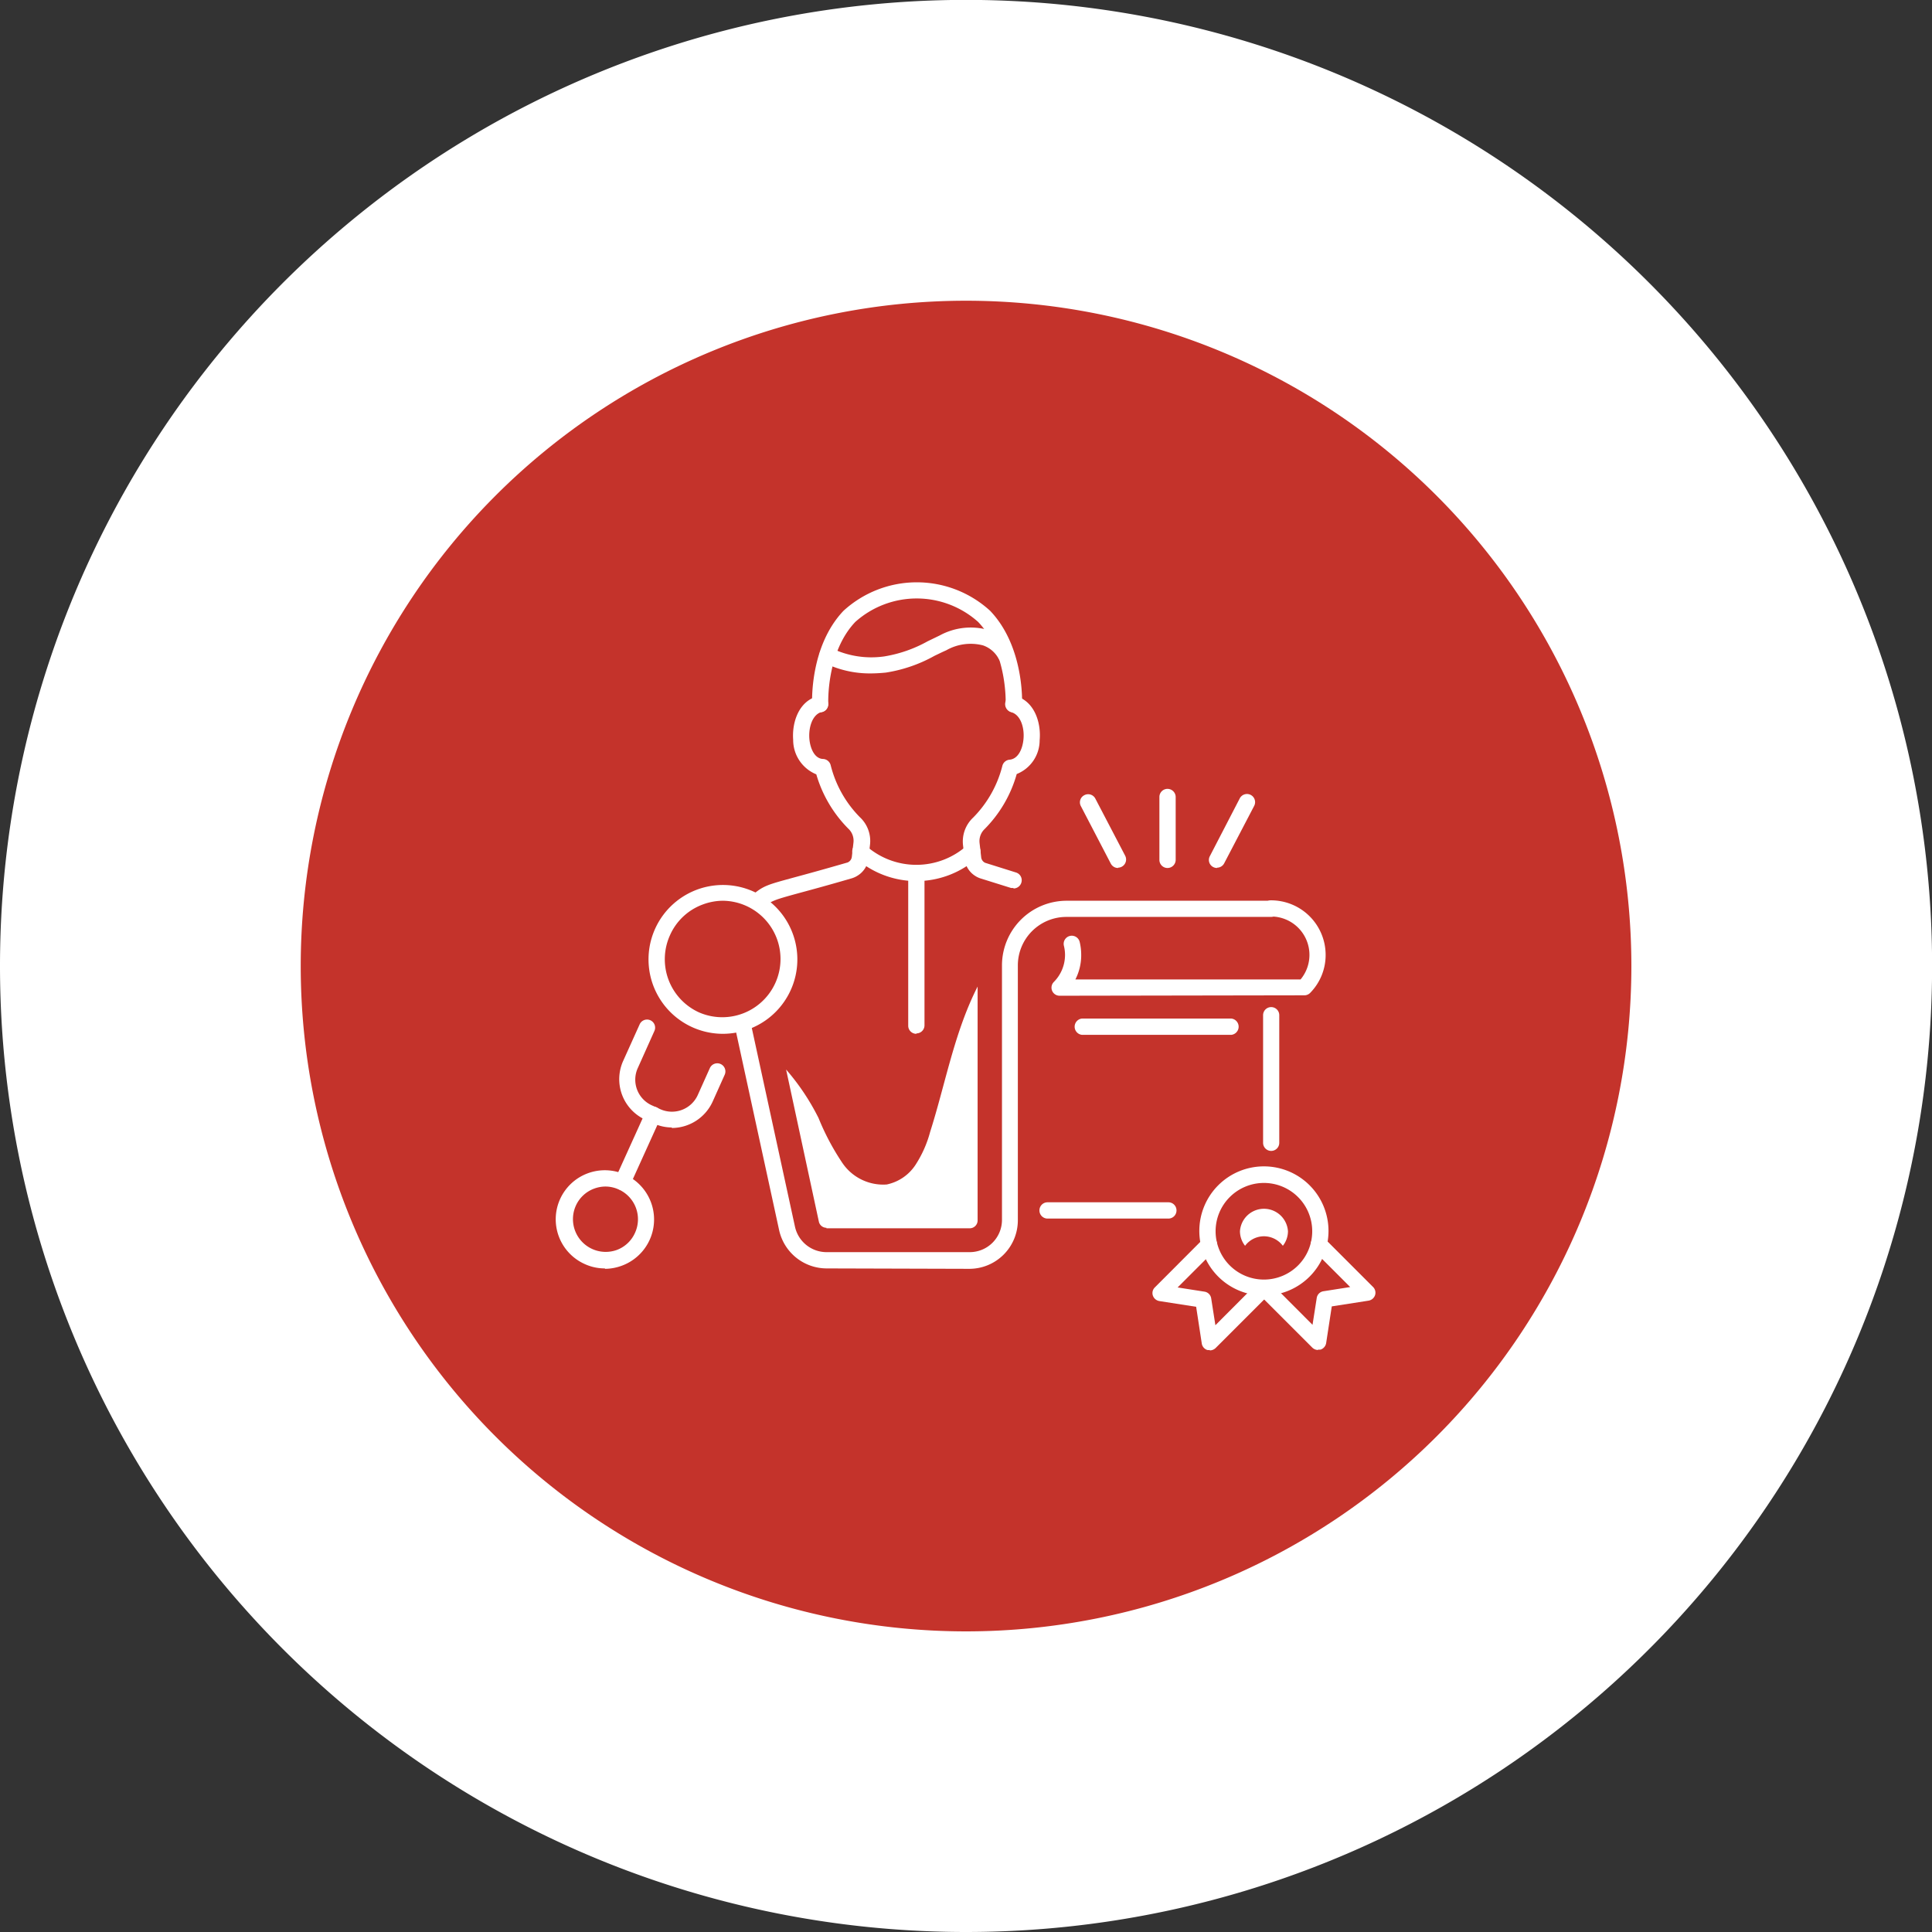 <svg xmlns="http://www.w3.org/2000/svg" xmlns:xlink="http://www.w3.org/1999/xlink" viewBox="0 0 188.75 188.75"><rect x="0" y="0" width="188.75" height="188.75" fill="#333333" stroke="none"/><defs><style>.cls-1{fill:none;}.cls-2{clip-path:url(#clip-path);}.cls-3{fill:#fff;}.cls-4{fill:#c4332b;}</style><clipPath id="clip-path" transform="translate(0 0)"><rect class="cls-1" width="188.75" height="188.75"/></clipPath></defs><g id="Layer_2" data-name="Layer 2"><g id="Layer_1-2" data-name="Layer 1"><g class="cls-2"><path class="cls-3" d="M94.38,188.75A94.38,94.38,0,1,0,0,94.38a94.37,94.37,0,0,0,94.38,94.37" transform="translate(0 0)"/><path class="cls-4" d="M94.38,159.38a65,65,0,1,0-65-65,65,65,0,0,0,65,65" transform="translate(0 0)"/><path class="cls-3" d="M123.48,115.57a4.72,4.72,0,1,0,4.72,4.72,4.72,4.72,0,0,0-4.72-4.72m0,11a6.31,6.31,0,1,1,6.31-6.3,6.31,6.31,0,0,1-6.31,6.3" transform="translate(0 0)"/><path class="cls-3" d="M123.48,120.78a2.32,2.32,0,0,1,1.85.93,2.31,2.31,0,0,0,.5-1.42,2.35,2.35,0,0,0-4.69,0,2.31,2.31,0,0,0,.5,1.42,2.31,2.31,0,0,1,1.84-.93" transform="translate(0 0)"/><path class="cls-3" d="M118.19,131.89a1,1,0,0,1-.24,0,.79.79,0,0,1-.54-.63l-.55-3.59-3.59-.56a.81.81,0,0,1-.64-.54.77.77,0,0,1,.2-.8l4.73-4.74a.79.79,0,0,1,1.12,1.12l-3.63,3.63,2.62.41a.78.78,0,0,1,.66.66l.41,2.62,4.18-4.19a.8.8,0,0,1,1.13,1.13l-5.29,5.29a.83.83,0,0,1-.57.23" transform="translate(0 0)"/><path class="cls-3" d="M128.77,131.89a.82.82,0,0,1-.56-.23l-5.29-5.29a.8.8,0,0,1,1.13-1.13l4.18,4.19.41-2.62a.78.78,0,0,1,.66-.66l2.61-.41-3.62-3.62a.79.79,0,0,1,1.12-1.12l4.73,4.73a.79.79,0,0,1,.2.8.81.81,0,0,1-.64.54l-3.59.56-.55,3.59a.81.81,0,0,1-.54.63,1,1,0,0,1-.25,0" transform="translate(0 0)"/><path class="cls-3" d="M120.3,101.1H105.7a.8.8,0,0,1,0-1.59h14.6a.8.8,0,0,1,0,1.59" transform="translate(0 0)"/><path class="cls-3" d="M124.19,112.44a.79.79,0,0,1-.79-.79V99.18a.79.79,0,0,1,1.58,0v12.47a.79.79,0,0,1-.79.79" transform="translate(0 0)"/><path class="cls-3" d="M127.42,96.48Zm-23.9.8a.79.79,0,0,1-.56-1.35,3.75,3.75,0,0,0,1.09-2.64,3.8,3.8,0,0,0-.11-.89.79.79,0,1,1,1.54-.38,5.38,5.38,0,0,1,.15,1.27,5.18,5.18,0,0,1-.57,2.4h22a3.75,3.75,0,0,0-2.88-6.15.79.79,0,0,1,0-1.58,5.33,5.33,0,0,1,5.33,5.33A5.27,5.27,0,0,1,128,97a.8.8,0,0,1-.56.24Z" transform="translate(0 0)"/><path class="cls-3" d="M114.06,84.8a.79.79,0,0,1-.79-.8V77.87a.79.79,0,0,1,.79-.8.8.8,0,0,1,.8.8V84a.8.8,0,0,1-.8.8" transform="translate(0 0)"/><path class="cls-3" d="M118.9,84.8a.84.84,0,0,1-.37-.09.78.78,0,0,1-.33-1.07L121.12,78a.79.79,0,1,1,1.41.73l-2.93,5.61a.79.79,0,0,1-.7.43" transform="translate(0 0)"/><path class="cls-3" d="M109.23,84.8a.8.8,0,0,1-.71-.43l-2.92-5.61a.78.78,0,0,1,.33-1.07A.79.79,0,0,1,107,78l2.93,5.61a.8.8,0,0,1-.7,1.16" transform="translate(0 0)"/><path class="cls-3" d="M114.15,119.05H102.34a.79.79,0,0,1-.79-.8.79.79,0,0,1,.79-.79h11.81a.79.79,0,0,1,.79.79.79.79,0,0,1-.79.8" transform="translate(0 0)"/><path class="cls-3" d="M59.17,115.92a3.24,3.24,0,0,0-1.14.21,3.16,3.16,0,0,0-1.78,1.68,3.2,3.2,0,0,0,4,4.31,3.15,3.15,0,0,0,1.79-1.68,3.19,3.19,0,0,0-1.61-4.24,3.15,3.15,0,0,0-1.31-.28m0,8a4.7,4.7,0,0,1-2-.43,4.79,4.79,0,0,1,.27-8.85,4.79,4.79,0,1,1,3.4,9,4.83,4.83,0,0,1-1.7.32" transform="translate(0 0)"/><path class="cls-3" d="M70.62,88a5.69,5.69,0,0,0-2,.38,5.62,5.62,0,0,0-3.17,3,5.7,5.7,0,0,0,2.85,7.53A5.69,5.69,0,1,0,70.62,88m0,13a7.27,7.27,0,1,1,2.58-.47,7.44,7.44,0,0,1-2.58.47" transform="translate(0 0)"/><path class="cls-3" d="M60.81,116.27a.78.78,0,0,1-.33-.07.8.8,0,0,1-.39-1l3-6.62a.79.79,0,1,1,1.44.65l-3,6.62a.78.78,0,0,1-.72.47" transform="translate(0 0)"/><path class="cls-3" d="M65.65,110.15a4.26,4.26,0,0,1-1.78-.39l-.81-.36a4.35,4.35,0,0,1-2.18-5.75l1.61-3.57a.79.79,0,1,1,1.44.65l-1.6,3.57A2.75,2.75,0,0,0,63.71,108l.81.37a2.77,2.77,0,0,0,3.65-1.39l1.18-2.63a.79.79,0,0,1,1.45.65l-1.18,2.63a4.4,4.4,0,0,1-4,2.57" transform="translate(0 0)"/><path class="cls-3" d="M99,69.59h0a.79.79,0,0,1-.75-.83c0-.05.18-5-2.69-8a9,9,0,0,0-12,0c-2.85,3-2.64,7.94-2.64,8a.79.79,0,1,1-1.58.08c0-.23-.25-5.68,3.07-9.17a10.61,10.61,0,0,1,14.32,0c3.34,3.49,3.13,8.95,3.12,9.18a.8.8,0,0,1-.79.76" transform="translate(0 0)"/><path class="cls-3" d="M85.07,65.79a10,10,0,0,1-4.65-1.09.8.8,0,0,1,.72-1.42,8.93,8.93,0,0,0,5.25.85,13,13,0,0,0,4.24-1.48l1.18-.57a6.32,6.32,0,0,1,4.79-.52A4.33,4.33,0,0,1,99,63.67a.8.8,0,0,1-.36,1.06.81.81,0,0,1-1.07-.36,2.74,2.74,0,0,0-1.54-1.32,4.81,4.81,0,0,0-3.58.48c-.39.17-.77.36-1.15.54a14.2,14.2,0,0,1-4.76,1.64c-.51.05-1,.08-1.49.08" transform="translate(0 0)"/><path class="cls-3" d="M89.53,86.08a9,9,0,0,1-6-2.3.79.79,0,0,1-.07-1.12.8.8,0,0,1,1.12-.06,7.41,7.41,0,0,0,9.89,0,.79.79,0,0,1,1.06,1.18,9,9,0,0,1-6,2.3" transform="translate(0 0)"/><path class="cls-3" d="M73.94,88.9a.79.79,0,0,1-.61-.29.78.78,0,0,1,.11-1.11c1.17-1,1.53-1.06,4.3-1.82,1.15-.31,2.72-.74,5-1.4a.49.49,0,0,0,.18-.08.69.69,0,0,0,.3-.48l.16-1.4a1.6,1.6,0,0,0-.5-1.36,12.45,12.45,0,0,1-3.13-5.31,3.63,3.63,0,0,1-2.26-3.38c-.13-1.73.57-3.8,2.43-4.26a.79.79,0,1,1,.38,1.54c-.92.23-1.31,1.48-1.23,2.6.08,1,.53,2,1.38,2a.81.81,0,0,1,.7.59A11,11,0,0,0,84,79.83a3.17,3.17,0,0,1,1,2.67l-.16,1.4a2.25,2.25,0,0,1-1,1.61,2.29,2.29,0,0,1-.63.3c-2.27.66-3.85,1.09-5,1.4-2.74.75-2.81.78-3.7,1.51a.81.81,0,0,1-.51.18" transform="translate(0 0)"/><path class="cls-3" d="M80.74,123.92a4.76,4.76,0,0,1-4.62-3.73l-4.37-20.1a.79.79,0,0,1,1.55-.34l4.37,20.11a3.16,3.16,0,0,0,3.07,2.47h14a3.15,3.15,0,0,0,3.15-3.14V94.27A6.32,6.32,0,0,1,104.18,88h20a.79.79,0,0,1,0,1.58h-20a4.74,4.74,0,0,0-4.74,4.73v24.92a4.74,4.74,0,0,1-4.73,4.73Z" transform="translate(0 0)"/><path class="cls-3" d="M99,86.75a1,1,0,0,1-.23,0l-2.91-.91a2.19,2.19,0,0,1-.62-.29,2.25,2.25,0,0,1-1-1.61l-.16-1.4a3.2,3.2,0,0,1,1-2.67,11,11,0,0,0,2.85-5.06.8.8,0,0,1,.7-.59c.88-.08,1.28-1.12,1.36-2,.11-1.11-.27-2.38-1.19-2.64A.8.8,0,0,1,99.24,68c1.83.52,2.49,2.61,2.33,4.32a3.55,3.55,0,0,1-2.24,3.3A12.37,12.37,0,0,1,96.19,81a1.63,1.63,0,0,0-.49,1.36l.16,1.4a.68.68,0,0,0,.29.48.58.58,0,0,0,.18.08l2.93.92a.79.79,0,0,1,.52,1,.8.8,0,0,1-.76.56" transform="translate(0 0)"/><path class="cls-3" d="M89.53,101a.79.79,0,0,1-.8-.79V85.28a.8.8,0,0,1,1.59,0v14.89a.79.79,0,0,1-.79.79" transform="translate(0 0)"/><path class="cls-3" d="M80.74,120h14a.77.77,0,0,0,.77-.76V96.38c-.13.26-.26.52-.38.78-2,4.27-2.85,9-4.26,13.43a11.21,11.21,0,0,1-1.42,3.2,4.44,4.44,0,0,1-2.82,1.93,4.82,4.82,0,0,1-4.31-2.07,24,24,0,0,1-2.35-4.42,22.55,22.55,0,0,0-3.17-4.74L80,119.35a.76.76,0,0,0,.74.6" transform="translate(0 0)"/></g></g></g></svg>